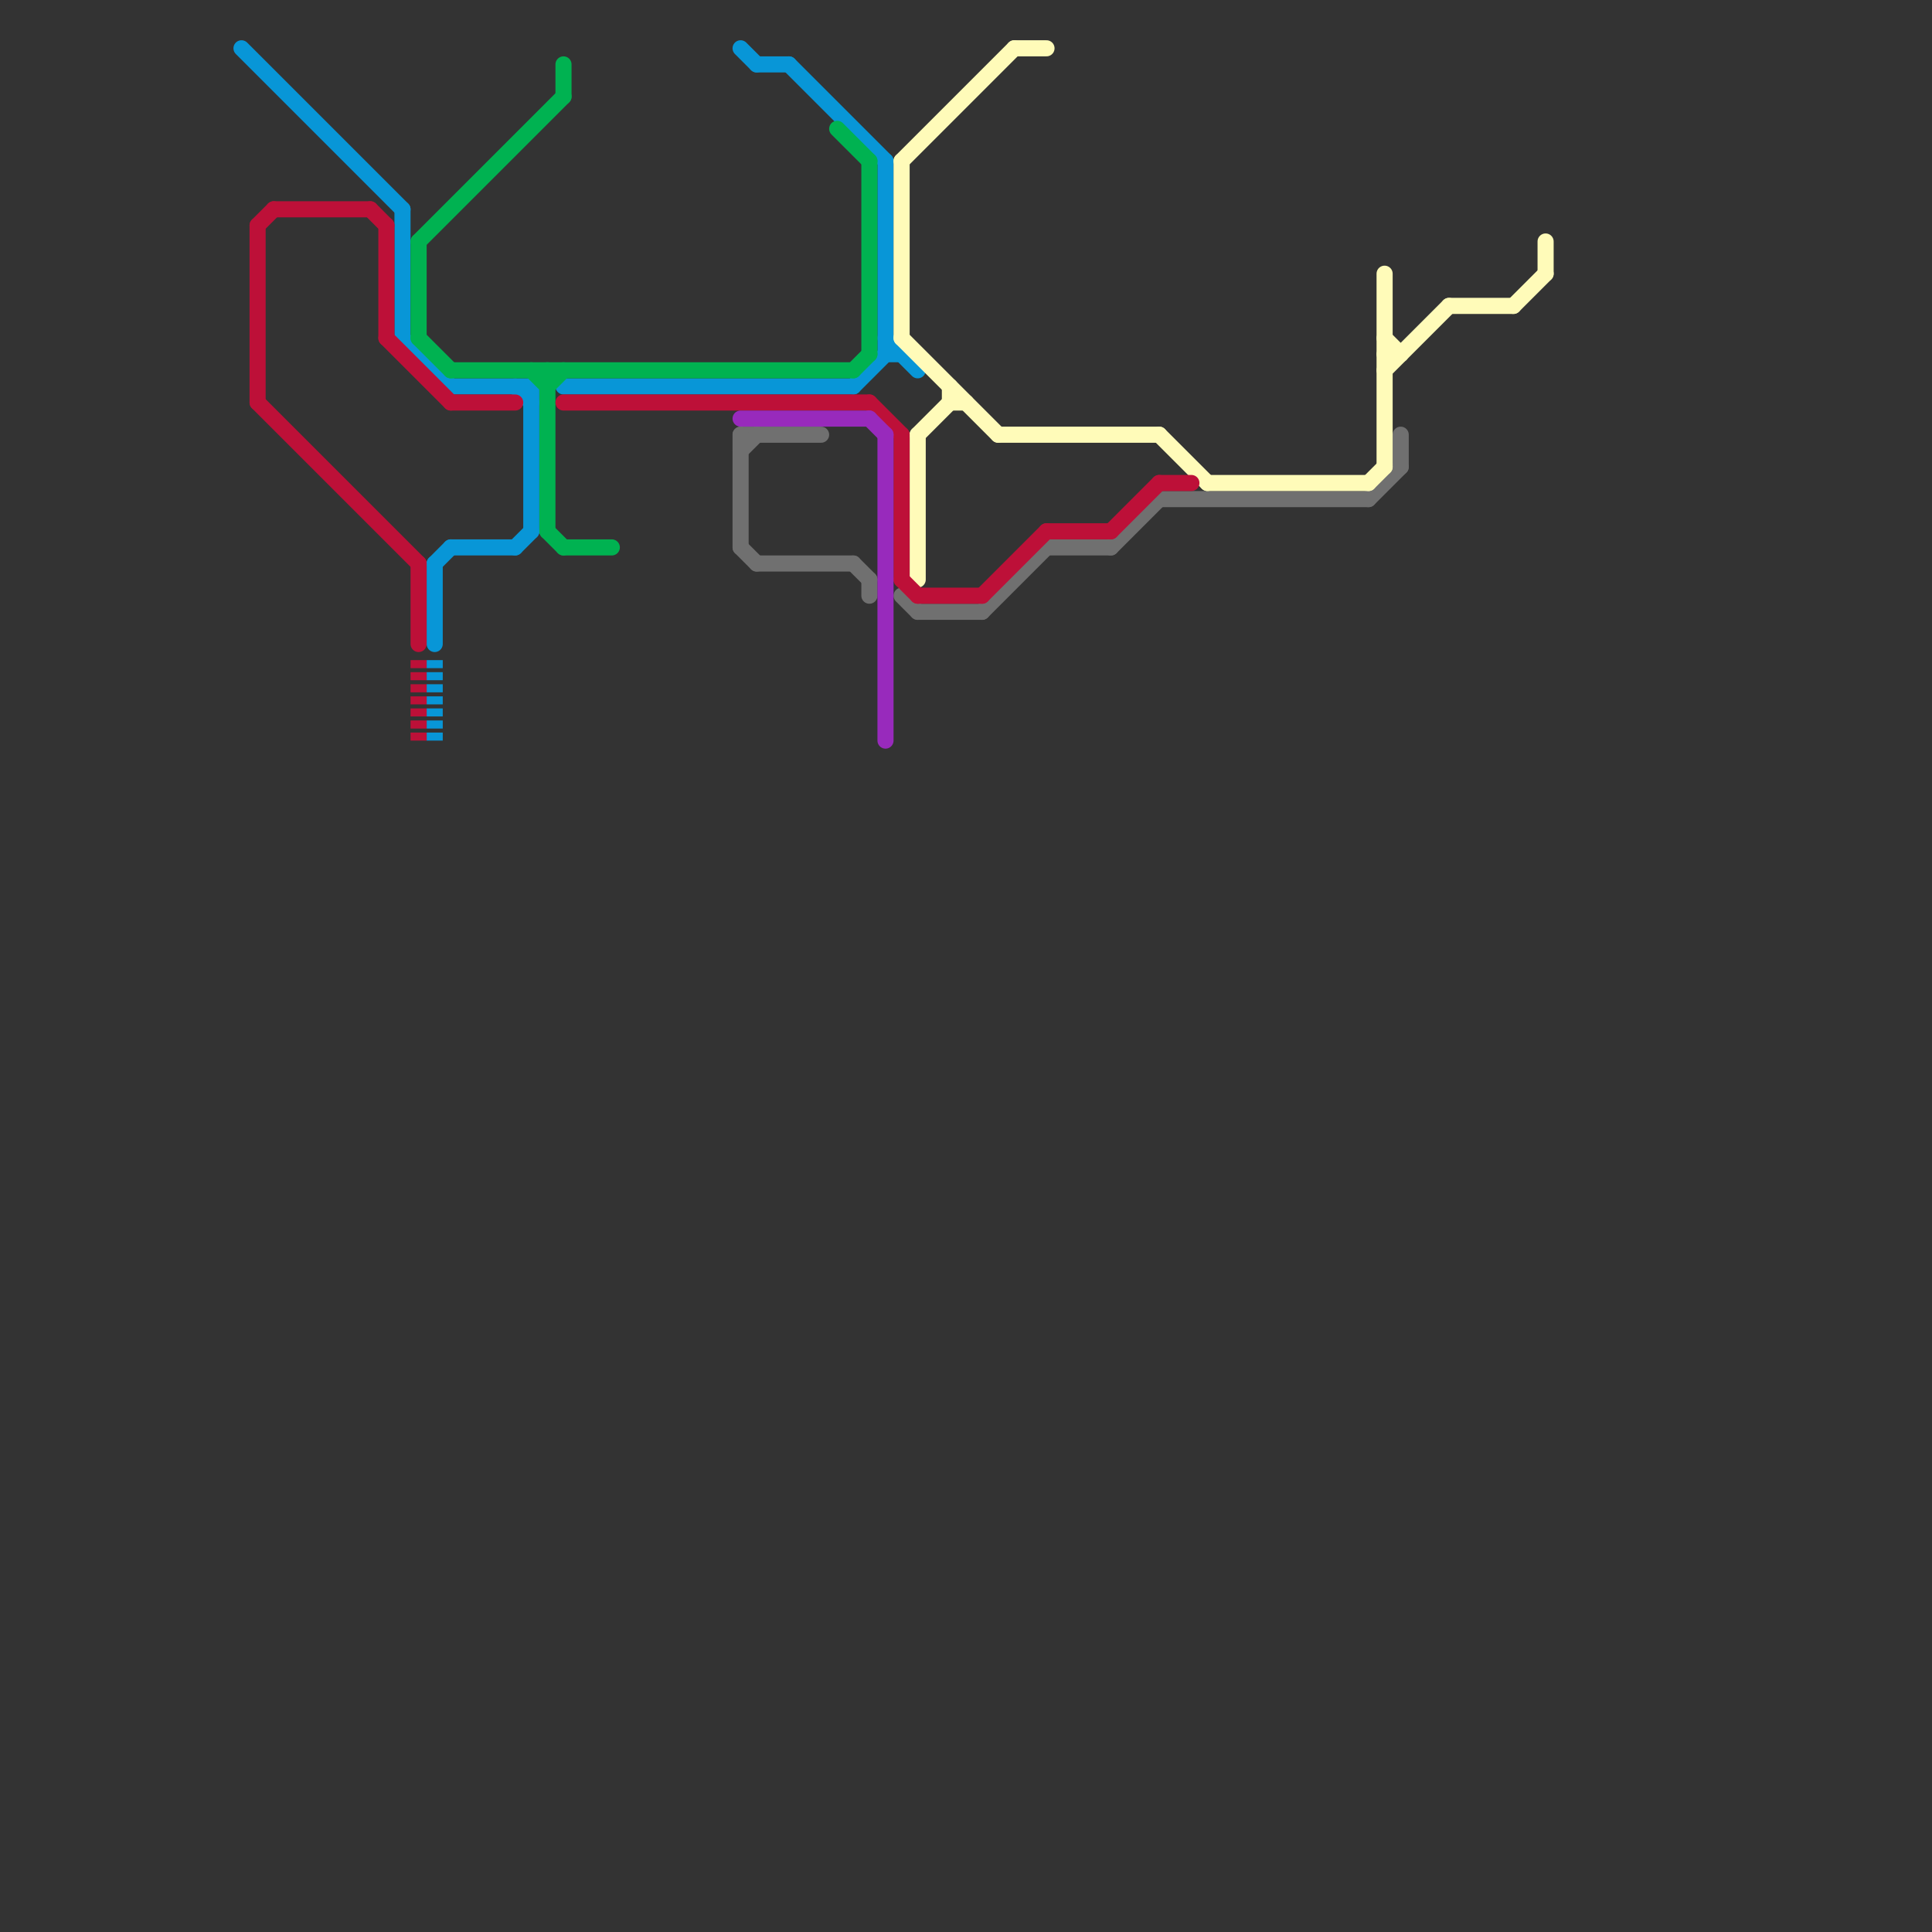 
<svg version="1.1" xmlns="http://www.w3.org/2000/svg" viewBox="0 0 120 120">
<rect x="0" y="0" width="120" height="120" fill="#333333" stroke="none"/>
<style>text { font: 1px Helvetica; font-weight: 600; white-space: pre; dominant-baseline: central; } line { stroke-width: 1; fill: none; stroke-linecap: round; stroke-linejoin: round; } .c0 { stroke: #707070 } .c1 { stroke: #0896d7 } .c2 { stroke: #00b251 } .c3 { stroke: #fffbb9 } .c4 { stroke: #bd1038 } .c5 { stroke: #982abc } .w1 { stroke-width: 1; }.l3 { stroke-dasharray: .5 .25; stroke-linecap: butt; }</style><defs><g id="ct-xf"><circle r="0.5" fill="#fff" stroke="#000" stroke-width="0.2"/></g><g id="ct"><circle r="0.5" fill="#fff" stroke="#000" stroke-width="0.1"/></g></defs><line class="c0 " x1="46" y1="28" x2="47" y2="27"/><line class="c0 " x1="46" y1="34" x2="47" y2="35"/><line class="c0 " x1="56" y1="37" x2="57" y2="38"/><line class="c0 " x1="85" y1="31" x2="87" y2="29"/><line class="c0 " x1="57" y1="38" x2="61" y2="38"/><line class="c0 " x1="46" y1="27" x2="51" y2="27"/><line class="c0 " x1="54" y1="36" x2="54" y2="37"/><line class="c0 " x1="87" y1="27" x2="87" y2="29"/><line class="c0 " x1="69" y1="34" x2="72" y2="31"/><line class="c0 " x1="47" y1="35" x2="53" y2="35"/><line class="c0 " x1="65" y1="34" x2="69" y2="34"/><line class="c0 " x1="46" y1="27" x2="46" y2="34"/><line class="c0 " x1="53" y1="35" x2="54" y2="36"/><line class="c0 " x1="61" y1="38" x2="65" y2="34"/><line class="c0 " x1="72" y1="31" x2="85" y2="31"/><line class="c1 " x1="28" y1="34" x2="32" y2="34"/><line class="c1 " x1="49" y1="4" x2="55" y2="10"/><line class="c1 " x1="55" y1="21" x2="57" y2="23"/><line class="c1 " x1="46" y1="3" x2="47" y2="4"/><line class="c1 " x1="32" y1="24" x2="33" y2="25"/><line class="c1 " x1="55" y1="22" x2="56" y2="22"/><line class="c1 " x1="35" y1="24" x2="53" y2="24"/><line class="c1 " x1="27" y1="35" x2="28" y2="34"/><line class="c1 " x1="15" y1="3" x2="25" y2="13"/><line class="c1 " x1="27" y1="35" x2="27" y2="40"/><line class="c1 " x1="25" y1="21" x2="28" y2="24"/><line class="c1 " x1="55" y1="10" x2="55" y2="22"/><line class="c1 " x1="53" y1="24" x2="55" y2="22"/><line class="c1 " x1="47" y1="4" x2="49" y2="4"/><line class="c1 " x1="33" y1="24" x2="33" y2="33"/><line class="c1 " x1="28" y1="24" x2="33" y2="24"/><line class="c1 " x1="32" y1="34" x2="33" y2="33"/><line class="c1 " x1="25" y1="13" x2="25" y2="21"/><line class="c1 l3" x1="27" y1="41" x2="27" y2="46"/><line class="c2 " x1="28" y1="23" x2="53" y2="23"/><line class="c2 " x1="26" y1="15" x2="35" y2="6"/><line class="c2 " x1="34" y1="24" x2="35" y2="23"/><line class="c2 " x1="34" y1="33" x2="35" y2="34"/><line class="c2 " x1="26" y1="15" x2="26" y2="21"/><line class="c2 " x1="53" y1="23" x2="54" y2="22"/><line class="c2 " x1="33" y1="23" x2="34" y2="24"/><line class="c2 " x1="35" y1="4" x2="35" y2="6"/><line class="c2 " x1="34" y1="23" x2="34" y2="33"/><line class="c2 " x1="52" y1="8" x2="54" y2="10"/><line class="c2 " x1="26" y1="21" x2="28" y2="23"/><line class="c2 " x1="54" y1="10" x2="54" y2="22"/><line class="c2 " x1="35" y1="34" x2="38" y2="34"/><line class="c3 " x1="85" y1="30" x2="86" y2="29"/><line class="c3 " x1="94" y1="19" x2="96" y2="17"/><line class="c3 " x1="86" y1="17" x2="86" y2="29"/><line class="c3 " x1="56" y1="21" x2="62" y2="27"/><line class="c3 " x1="57" y1="27" x2="59" y2="25"/><line class="c3 " x1="56" y1="10" x2="63" y2="3"/><line class="c3 " x1="59" y1="25" x2="60" y2="25"/><line class="c3 " x1="56" y1="10" x2="56" y2="21"/><line class="c3 " x1="62" y1="27" x2="72" y2="27"/><line class="c3 " x1="75" y1="30" x2="85" y2="30"/><line class="c3 " x1="90" y1="19" x2="94" y2="19"/><line class="c3 " x1="86" y1="23" x2="90" y2="19"/><line class="c3 " x1="63" y1="3" x2="65" y2="3"/><line class="c3 " x1="96" y1="15" x2="96" y2="17"/><line class="c3 " x1="86" y1="22" x2="87" y2="22"/><line class="c3 " x1="57" y1="27" x2="57" y2="36"/><line class="c3 " x1="86" y1="21" x2="87" y2="22"/><line class="c3 " x1="59" y1="24" x2="59" y2="25"/><line class="c3 " x1="72" y1="27" x2="75" y2="30"/><line class="c4 " x1="17" y1="13" x2="23" y2="13"/><line class="c4 " x1="16" y1="14" x2="17" y2="13"/><line class="c4 " x1="56" y1="36" x2="57" y2="37"/><line class="c4 " x1="57" y1="37" x2="61" y2="37"/><line class="c4 " x1="72" y1="30" x2="74" y2="30"/><line class="c4 " x1="16" y1="14" x2="16" y2="25"/><line class="c4 " x1="35" y1="25" x2="54" y2="25"/><line class="c4 " x1="56" y1="27" x2="56" y2="36"/><line class="c4 " x1="69" y1="33" x2="72" y2="30"/><line class="c4 " x1="16" y1="25" x2="26" y2="35"/><line class="c4 " x1="23" y1="13" x2="24" y2="14"/><line class="c4 " x1="54" y1="25" x2="56" y2="27"/><line class="c4 " x1="24" y1="14" x2="24" y2="21"/><line class="c4 " x1="24" y1="21" x2="28" y2="25"/><line class="c4 " x1="65" y1="33" x2="69" y2="33"/><line class="c4 " x1="26" y1="35" x2="26" y2="40"/><line class="c4 " x1="61" y1="37" x2="65" y2="33"/><line class="c4 " x1="28" y1="25" x2="32" y2="25"/><line class="c4 l3" x1="26" y1="41" x2="26" y2="46"/><line class="c5 " x1="54" y1="26" x2="55" y2="27"/><line class="c5 " x1="55" y1="27" x2="55" y2="46"/><line class="c5 " x1="46" y1="26" x2="54" y2="26"/>
</svg>
